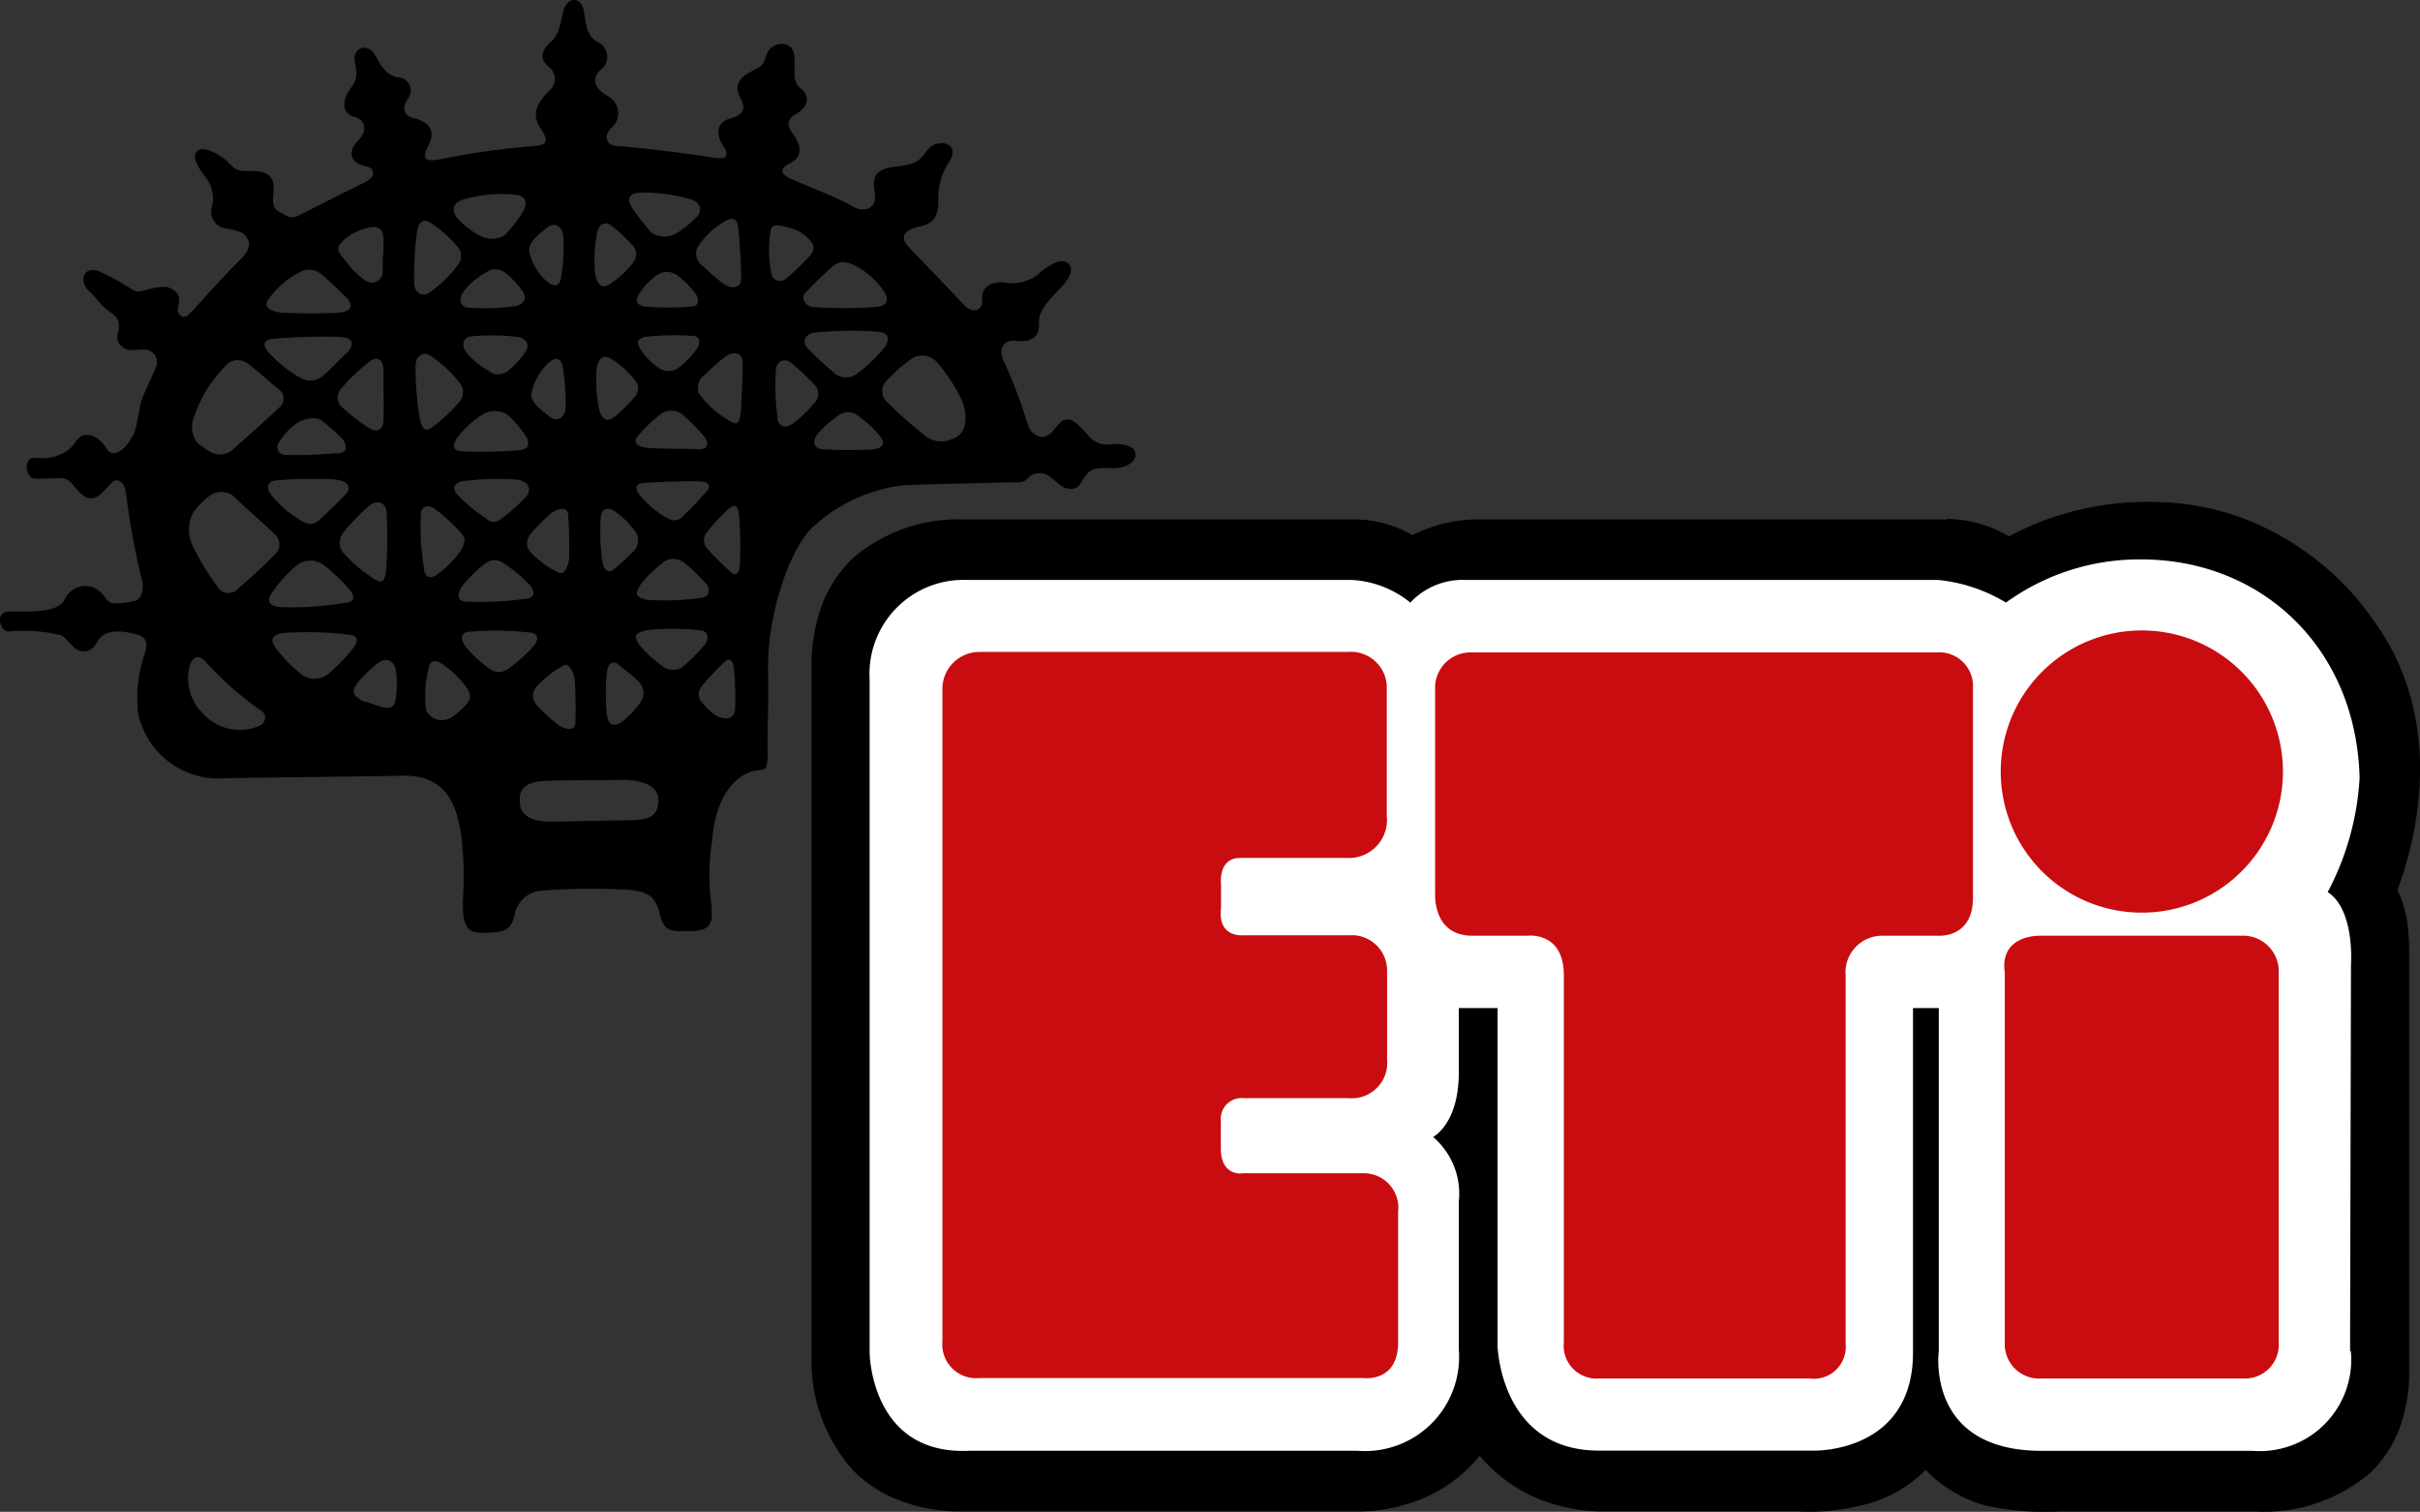 <svg xmlns="http://www.w3.org/2000/svg" width="124.855" height="78" viewBox="0 0 124.855 78"><rect x="0" y="0" width="124.855" height="78" fill="#333333" stroke="none"/><g transform="translate(-0.023)"><path d="M15.455,11.107c.875-.432,2.088-1.073,3.313-1.657.735-.338.548-.793.2-.852-.63-.105-1.2-.572-.443-1.377.4-.42.455-1.015-.233-1.2s-.618-.91-.14-1.517.14-1.12.163-1.552.642-.77,1.038-.14c.245.4.5,1.062,1.213,1.178a.684.684,0,0,1,.5,1.108c-.233.362-.338.84.292.992s1.213.537.782,1.388-.07.84.572.747a38.681,38.681,0,0,1,4.853-.688c.793-.058.712-.338.385-.852s-.537-1.027.362-1.96a.8.8,0,0,0-.023-1.318c-.327-.315-.467-.688.175-1.272.362-.327.432-.723.618-1.528s.945-.817,1.073.012.187,1.272.712,1.552a.835.835,0,0,1,.14,1.435c-.548.49-.222,1.038.385,1.353a1,1,0,0,1,.233,1.587c-.478.408-.385.968.257.992s3.57.362,4.958.6c.887.14.712-.292.467-.653s-.455-1.143.373-1.365.782-.618.537-1.085-.21-.91.455-1.283.712-.292.9-.933,1.377-.863,1.435.093-.128,1.272.35,1.668.373.945-.292,1.318c-.513.292-.385.677-.14,1s.7,1.1-.128,1.517-.21.712.175.875c1,.432,2.287.922,3.01,1.342s1.237.023,1.19-.537S44.82,8.738,46.22,8.6s1.307-.537,1.773-.98,1.552-.268,1.05.653a3.278,3.278,0,0,0-.607,1.925c0,.677-.012,1.283-.968,1.493s-.98.618-.537,1.085,2.275,2.357,2.812,2.94,1,.187.957-.21.093-1,1.143-.933a2.145,2.145,0,0,0,1.937-.6c.793-.572,1.108-.583,1.353-.385s.21.642-.373,1.248-1.178,1.213-1.132,1.82-.257,1.038-1.178.933-.828.77-.618,1.085a26.759,26.759,0,0,1,1.213,3.208c.128.513.77.98,1.283.373s.548-.607.828-.607.642.42.968.77a1.3,1.3,0,0,0,1.283.5c.712-.047,1.2.14,1.2.537s-.5.723-1.225.7-1-.023-1.307.338-.35.758-.828.735-.642-.35-1.05-.618a.825.825,0,0,0-1.108.023c-.245.28-.4.245-.957.257s-4.515.093-5.542.152a8.283,8.283,0,0,0-4.818,2.333c-1.33,1.587-2.158,4.865-2.123,7.14s-.047,3.232-.023,4.317-.222.828-.665.933c-.6.128-1.983.793-2.205,3.675a11.1,11.1,0,0,0-.023,3.267c0,.513.222,1.307-.968,1.33s-1.47.07-1.727-.968-.852-1.143-2.217-1.19a32.513,32.513,0,0,0-3.827.07,1.505,1.505,0,0,0-1.412,1.225c-.152.6-.3.922-1.26.945s-1.435.1-1.423-1.61a18.022,18.022,0,0,0-.058-3.232c-.187-1.388-.583-3.3-3.01-3.255s-7.14.093-9.17.128a4.232,4.232,0,0,1-4.527-3.43,7.348,7.348,0,0,1,.385-3.08c.152-.607-.047-.805-.455-.91-.618-.163-1.458-.292-1.89.2-.163.187-.338.7-.852.677s-.665-.525-1.132-.828a8.2,8.2,0,0,0-2.742-.2c-.4,0-.723-.968,0-1.027.6-.047,2.508.187,2.917-.618a1.144,1.144,0,0,1,1.925-.3c.408.432.2.63,1.587.4.443-.07.583-.56.478-1.073a39.094,39.094,0,0,1-.828-4.48c-.047-.56-.42-.91-.77-.548s-.63.77-1.027.782-.77-.5-1.015-.782-.408-.268-1-.257a8.437,8.437,0,0,1-.922.012c-.432-.035-.618-1.062.023-1.073A2.376,2.376,0,0,0,3.6,23.182c.467-.49.432-.688.863-.735s.805.3,1.085.735.817.105,1.155-.42c.315-.478.3-.467.56-1.89.082-.4.618-1.447.805-1.925a.649.649,0,0,0-.618-.91c-.56,0-.84.14-1.2-.222s-.047-.642-.093-1.073-.292-.513-.653-.793-.49-.583-.933-.98-.3-1.353.653-.933a11.446,11.446,0,0,1,1.552.863c.362.2.362.163,1.015,0,.84-.2,1.073-.058,1.318.175s.152.5.093.817.257.642.572.327,1.832-2.03,2.625-2.8.373-1.085.3-1.237-.362-.268-.922-.385a.876.876,0,0,1-.817-1.143,1.756,1.756,0,0,0-.35-1.54c-.292-.362-.735-1.027-.42-1.318s1.155.14,1.563.537.408.513,1.237.49,1.248.292,1.143,1.132.14.875.42,1.038.455.338.91.117ZM32.29,42.327c1.015-.012,1.7-.058,1.7-1.062,0-.91-1.318-1.05-1.9-1.027s-3.255,0-4.048.058-1.272.327-1.2,1.12.77.945,1.505.98c0,0,2.917-.058,3.932-.07ZM47.772,22.505a1.352,1.352,0,0,0,1.353.152.947.947,0,0,0,.665-.688,2.133,2.133,0,0,0-.187-1.4,8.122,8.122,0,0,0-1.272-1.913,1,1,0,0,0-1.353-.093,7.538,7.538,0,0,0-1.178,1.05.761.761,0,0,0-.1,1.038,20.112,20.112,0,0,0,2.077,1.843Zm-2.66.665c.443-.047.642-.292.268-.723a6.247,6.247,0,0,0-1.062-.98.837.837,0,0,0-1.108.023,4.739,4.739,0,0,0-1.027.933c-.233.327-.233.712.292.758a21.993,21.993,0,0,0,2.637,0ZM40.13,21.584c.093.478.443.513.805.268A6.322,6.322,0,0,0,42,20.837a.683.683,0,0,0,.105-.922,13.123,13.123,0,0,0-1.248-1.178.461.461,0,0,0-.793.257,11.608,11.608,0,0,0,.082,2.59Zm-3.745-2.24a.8.8,0,0,0-.3.957,4.819,4.819,0,0,0,1.505,1.365c.4.268.56.268.642-.292.058-.56.117-2.193.105-2.718s-.56-.5-.875-.268a11.34,11.34,0,0,0-1.062.933ZM30.96,21.187c.128.525.443.56.723.35a6.333,6.333,0,0,0,1.015-.98.662.662,0,0,0,.105-.922,4.886,4.886,0,0,0-1.213-1.1c-.572-.385-.782.2-.793.618a7.658,7.658,0,0,0,.152,2.03Zm-3.535-.852c.012.513.653.91.98,1.178s.758.07.793-.455a10.734,10.734,0,0,0-.152-2.193c-.128-.513-.467-.373-.723-.14a2.938,2.938,0,0,0-.887,1.61ZM21.673,21.56c.128.63.327.712.607.513a8.046,8.046,0,0,0,1.412-1.307.744.744,0,0,0,.023-1.038,6.134,6.134,0,0,0-1.423-1.33c-.432-.327-.805-.035-.828.42a16.38,16.38,0,0,0,.21,2.742Zm1.972.968c-.152.28-.467.688.21.758a22.378,22.378,0,0,0,2.952-.058c.6-.047.513-.443.35-.723a5.749,5.749,0,0,0-.98-1.132A1.218,1.218,0,0,0,24.9,21.4a5.158,5.158,0,0,0-1.26,1.143Zm-4.585-.443c.443.268.723.07.747-.373s0-2.077,0-2.637-.373-.712-.723-.42A10.12,10.12,0,0,0,17.671,20a.692.692,0,0,0-.058.957h0a9.962,9.962,0,0,0,1.458,1.132Zm23.987-2.847a.948.948,0,0,0,1.272-.023,6.942,6.942,0,0,0,1.412-1.388c.233-.443.035-.677-.42-.712a19.284,19.284,0,0,0-3.383.058c-.432.163-.467.49-.3.723a14.435,14.435,0,0,0,1.423,1.33Zm-9.053-.268a.876.876,0,0,0,1.073-.023,5.121,5.121,0,0,0,.9-.933c.2-.28.187-.642-.128-.677a13.474,13.474,0,0,0-2.555.047c-.4.128-.4.245-.268.56a3.64,3.64,0,0,0,.968,1.027Zm-8.75.175a.784.784,0,0,0,1-.023,4.531,4.531,0,0,0,.863-.933c.268-.362.105-.677-.292-.793a10.92,10.92,0,0,0-2.543-.035c-.4.093-.408.478-.233.758a3.578,3.578,0,0,0,1.213,1.015Zm-9.707.35a.974.974,0,0,0,1.038-.023c.315-.21,1.062-1.015,1.3-1.225s.665-.805-.292-.863a30.152,30.152,0,0,0-3.512.1c-.362.047-.525.233-.268.607A6.378,6.378,0,0,0,15.536,19.5ZM10.8,23.264a1,1,0,0,0,1.272-.105c.28-.245,1.913-1.7,2.333-2.112a.589.589,0,0,0-.047-.992c-.292-.233-1.143-1.015-1.54-1.283a.827.827,0,0,0-1.19.14,6.766,6.766,0,0,0-1.587,2.578,1.345,1.345,0,0,0,.21,1.412s.338.222.548.373Zm6.568.128c.723,0,.513-.525.3-.77a12.17,12.17,0,0,0-1.015-.9c-.327-.268-.922-.105-1.237.058a3.407,3.407,0,0,0-.98,1.015.405.405,0,0,0,.292.677,21,21,0,0,0,2.625-.093Zm18.62-.21c.6.035.63-.327.35-.688a13.635,13.635,0,0,0-1.015-1.027A.937.937,0,0,0,34,21.455a7.3,7.3,0,0,0-1.015.98c-.35.362-.117.607.408.665.642.07,2,.047,2.59.07Zm3.827-9.077a.463.463,0,0,0,.805.233,11.96,11.96,0,0,0,1.237-1.2c.233-.362.163-.5-.07-.77a2.046,2.046,0,0,0-.992-.607c-1.12-.327-.98,0-1.062.478a6.256,6.256,0,0,0,.093,1.878Zm-2.427.56c.327.233.875.233.875-.28s-.082-2.158-.163-2.707-.455-.432-.852-.152a3.861,3.861,0,0,0-1.26,1.272.813.813,0,0,0,.327.957,11.986,11.986,0,0,0,1.073.922Zm-6.662-.63c.012.42.245.992.793.6a4.465,4.465,0,0,0,1.19-1.12.666.666,0,0,0-.117-.922,7.077,7.077,0,0,0-1.038-.957c-.28-.2-.6-.152-.723.362a7.942,7.942,0,0,0-.117,2.03Zm-2.473.49c.257.222.6.35.712-.163a9.267,9.267,0,0,0,.117-2.193c-.047-.513-.478-.712-.805-.443s-.957.677-.957,1.2a2.874,2.874,0,0,0,.922,1.6Zm-6.86.128c.035.443.42.735.84.4A6.36,6.36,0,0,0,23.622,13.7a.744.744,0,0,0-.047-1.038,6.567,6.567,0,0,0-1.283-1.132c-.28-.2-.63-.257-.747.385a17.485,17.485,0,0,0-.152,2.753Zm3.383-2.508a1.239,1.239,0,0,0,1.272,0,5.861,5.861,0,0,0,.852-1.062c.4-.572.315-.968-.28-1.038a7.157,7.157,0,0,0-2.683.245c-.653.21-.537.618-.373.9a3.926,3.926,0,0,0,1.2.957Zm11.188-.933c.315-.35.233-.828-.443-.968A8.534,8.534,0,0,0,33,9.94c-.6.07-.7.373-.175,1.05a9.315,9.315,0,0,0,.84,1.038,1.24,1.24,0,0,0,1.272,0,4.648,4.648,0,0,0,1-.817ZM17.695,12.46h0c-.432.385-.163.6.163,1a4.386,4.386,0,0,0,.98.992.573.573,0,0,0,.933-.478c-.023-.56.047-1.1.047-1.54,0-.782-.408-.782-.887-.665a2.864,2.864,0,0,0-1.237.677Zm23.859,2.648c-.152.245-.117.56.327.723a21.987,21.987,0,0,0,3.4,0c.432-.047.642-.28.4-.723a4.215,4.215,0,0,0-1.435-1.353c-.63-.327-.933-.292-1.272,0a15.418,15.418,0,0,0-1.388,1.353Zm-8.61.14c-.117.315-.117.432.28.56a14.37,14.37,0,0,0,2.555,0c.315-.035.315-.4.117-.677a4.9,4.9,0,0,0-.922-.922.89.89,0,0,0-1.073,0A3.467,3.467,0,0,0,32.943,15.249Zm-9.053-.14c-.175.292-.163.677.233.758a11.026,11.026,0,0,0,2.555-.082c.4-.128.56-.443.28-.793a4.785,4.785,0,0,0-.875-.922.787.787,0,0,0-1,0A3.6,3.6,0,0,0,23.89,15.109Zm-10.08.42c-.175.408.35.56.712.6a27.927,27.927,0,0,0,3,0c.957-.082.513-.677.28-.875s-1-.992-1.318-1.19a.978.978,0,0,0-1.038,0A4.445,4.445,0,0,0,13.81,15.54ZM11.266,30.31a.66.66,0,0,0,1.073.023,24.838,24.838,0,0,0,1.855-1.715.692.692,0,0,0-.023-1.073c-.327-.35-1.82-1.645-2.112-1.96a1.017,1.017,0,0,0-1.19-.023,4.183,4.183,0,0,0-.863.852,1.914,1.914,0,0,0,0,1.832,13.262,13.262,0,0,0,1.26,2.053Zm4.247-3.465c.478.268.723.222.992-.023s.9-.852,1.3-1.26.222-.77-.572-.828a23.755,23.755,0,0,0-2.952.047c-.478.047-.5.408-.338.653a5.169,5.169,0,0,0,1.587,1.4Zm2.287.56a.841.841,0,0,0-.105,1.073,7.535,7.535,0,0,0,1.54,1.33c.49.35.642.233.712-.408a24.856,24.856,0,0,0,.023-2.952c-.047-.677-.653-.6-.922-.338a11.057,11.057,0,0,0-1.26,1.3Zm.035,3.7c.56-.047.467-.373.233-.677a9.119,9.119,0,0,0-1.307-1.248,1.143,1.143,0,0,0-1.47.023A7.22,7.22,0,0,0,14,30.66c-.233.4-.023.63.525.665a16.684,16.684,0,0,0,3.3-.222Zm4.06-1.692c.093.443.408.432.688.222a5.08,5.08,0,0,0,1.178-1.178c.3-.49.3-.677.023-.992a9.386,9.386,0,0,0-1.33-1.213c-.362-.233-.677-.152-.712.245a12.418,12.418,0,0,0,.175,2.905Zm3.22-2.648c.327.268.56.187.84-.058a7.807,7.807,0,0,0,1.26-1.143c.3-.443-.093-.805-.618-.828a15.226,15.226,0,0,0-2.753.093c-.432.128-.5.373-.222.688a8.186,8.186,0,0,0,1.505,1.248Zm2.368.677c-.268.327-.42.688-.058,1.073a4.793,4.793,0,0,0,1.458,1.05c.28.082.432-.362.5-.688a22.5,22.5,0,0,0-.047-2.275c0-.6-.712-.292-.957-.058A10.879,10.879,0,0,0,27.483,27.44Zm-.443,3.465c.677-.058.548-.408.35-.688a7.5,7.5,0,0,0-1.342-1.132.79.79,0,0,0-1.027.012,6.619,6.619,0,0,0-1.178,1.178c-.268.408-.2.735.175.758a17.016,17.016,0,0,0,3.033-.128ZM31.112,29c.093.56.408.548.607.35a11.039,11.039,0,0,0,.98-.9.8.8,0,0,0,.093-1.038,4.291,4.291,0,0,0-.98-.98c-.408-.315-.758-.2-.793.257A11.414,11.414,0,0,0,31.1,29Zm3.162-2.357c.327.175.537.315.9.07a17.012,17.012,0,0,0,1.2-1.248c.292-.245.385-.6-.245-.63s-2.368.047-2.893.082-.42.408-.175.665a5.153,5.153,0,0,0,1.225,1.062Zm2.252.782a.643.643,0,0,0,.012.91,13.961,13.961,0,0,0,1.19,1.178c.245.233.432.105.467-.35a20.617,20.617,0,0,0-.047-2.66c-.07-.583-.385-.4-.572-.222a11.022,11.022,0,0,0-1.062,1.155Zm-3.477,2.788c-.187.327-.362.6.385.735a12.946,12.946,0,0,0,2.765-.105c.478-.035.443-.49.28-.7a9.006,9.006,0,0,0-1.248-1.178.9.9,0,0,0-1.12.152,6.308,6.308,0,0,0-1.073,1.085ZM19.34,36.354c.6.21,1.062.327,1.108-.373a5.377,5.377,0,0,0,.012-1.3c-.023-.5-.432-.852-.922-.478a5.161,5.161,0,0,0-.828.758c-.373.385-.653.782-.2,1.062C18.861,36.249,18.535,36.074,19.34,36.354Zm-4.643-3.7c-.56.058-.758.292-.513.688a7.269,7.269,0,0,0,1.342,1.412,1.148,1.148,0,0,0,1.482-.023,8.958,8.958,0,0,0,1.248-1.307c.233-.327.3-.642-.257-.677a17.681,17.681,0,0,0-3.313-.093ZM21.988,36.6a.914.914,0,0,0,1.353.4,4.33,4.33,0,0,0,.735-.642c.28-.327.268-.525-.058-.992A5.285,5.285,0,0,0,22.8,34.23c-.28-.187-.607-.187-.665.257A5.823,5.823,0,0,0,22,36.6Zm6.767.747c.257.222.957.5.957-.093a22.7,22.7,0,0,0-.047-2.275c-.082-.315-.245-.747-.525-.665a5.366,5.366,0,0,0-1.423,1.1c-.35.408-.187.758.093,1.073a11.054,11.054,0,0,0,.945.863ZM24.182,32.6c-.362.035-.432.362-.14.758a6.449,6.449,0,0,0,1.213,1.132.8.8,0,0,0,1.038-.023,7.225,7.225,0,0,0,1.3-1.178c.187-.28.3-.642-.373-.665A15.316,15.316,0,0,0,24.182,32.6Zm7.175,4.375c.047.455.408.548.805.222a4.238,4.238,0,0,0,.933-1.015.794.794,0,0,0-.14-1.027c-.362-.4-.817-.653-1.015-.863-.21-.187-.525-.187-.6.373a10.741,10.741,0,0,0,0,2.31Zm5.518-.117c.187.163,1.038.49,1.073-.3a16.666,16.666,0,0,0-.058-2.065c-.058-.443-.245-.583-.49-.338a13.185,13.185,0,0,0-1.143,1.213.635.635,0,0,0,.012.9,3.128,3.128,0,0,0,.6.583ZM34.11,34.3a.9.9,0,0,0,1.12.117,9.584,9.584,0,0,0,1.2-1.213c.152-.21.175-.665-.3-.688a12.819,12.819,0,0,0-2.765,0c-.747.175-.548.432-.362.747A6.113,6.113,0,0,0,34.11,34.3ZM13.471,37.415a.445.445,0,0,0-.035-.793A15.967,15.967,0,0,1,10.59,34.09c-.432-.4-.653-.093-.77.233a2.506,2.506,0,0,0,.618,2.427,2.569,2.569,0,0,0,3.022.677Z" transform="translate(0 0)"/><path d="M94.489,23.1H70.432a7.522,7.522,0,0,0-3.512.805,6.192,6.192,0,0,0-2.858-.805H43.843a8.363,8.363,0,0,0-5.81,2.007,6.535,6.535,0,0,0-1.575,2.38,9.108,9.108,0,0,0-.548,3.255V66.6A8.419,8.419,0,0,0,38,72.1a6.623,6.623,0,0,0,2.287,1.552,8.811,8.811,0,0,0,3.337.63H63.864a8.793,8.793,0,0,0,2.858-.408A7.533,7.533,0,0,0,70.385,71.4a6.437,6.437,0,0,0,.618.665,7.942,7.942,0,0,0,2.322,1.528,8.927,8.927,0,0,0,3.535.688h9.928a10.891,10.891,0,0,0,3.033-.257,6.921,6.921,0,0,0,3.582-1.89,4.76,4.76,0,0,0,.548.525,6.853,6.853,0,0,0,2.473,1.3,14.423,14.423,0,0,0,3.9.327h10.068a8.431,8.431,0,0,0,5.973-2.03,6.242,6.242,0,0,0,1.505-2.345,8.364,8.364,0,0,0,.467-2.893V45.44a9.116,9.116,0,0,0-.047-1.062,5.577,5.577,0,0,0-.56-2.158,18.422,18.422,0,0,0,1.038-4.212A16.857,16.857,0,0,0,118.9,36a14.312,14.312,0,0,0-.245-2.672,12.265,12.265,0,0,0-2.17-5.04,14.431,14.431,0,0,0-4.865-4.387,13.29,13.29,0,0,0-6.078-1.692,15.2,15.2,0,0,0-7.852,1.762,6.464,6.464,0,0,0-3.208-.9Z" transform="translate(5.982 3.7)"/><path d="M114.9,65.586a4.717,4.717,0,0,1-5.063,5.145H98.949c-6.02,0-5.308-5.145-5.308-5.145v-17.7h-1.33V65.656c0,5.18-5.075,5.063-5.075,5.063H76.105c-5.087,0-5.227-5.39-5.227-5.39V47.887h-2v3.325c0,2.66-1.33,3.325-1.33,3.325a3.832,3.832,0,0,1,1.33,3.325V65.5a4.857,4.857,0,0,1-5.238,5.227H43.625c-5.11.245-5.145-5.063-5.145-5.063V30.947A4.854,4.854,0,0,1,43.543,25.8H63.389a5.225,5.225,0,0,1,2.987,1.167A3.7,3.7,0,0,1,69.28,25.8H93.617a8.3,8.3,0,0,1,3.488,1.167,11.727,11.727,0,0,1,6.977-2.228c6.23,0,11.1,4.573,11.27,11.27a14.286,14.286,0,0,1-1.645,5.892c1.412.922,1.2,3.745,1.2,3.745l-.047,19.939Z" transform="translate(6.41 4.123)" fill="#fff"/><g transform="translate(48.643 32.527)"><path d="M56.074,53.1a1.073,1.073,0,0,1,1.167-1.248h5.4a1.83,1.83,0,0,0,2-2V45.28a1.82,1.82,0,0,0-1.913-1.832H57.241s-1.365.163-1.167-1.412V40.788s-.163-1.33.992-1.33h5.483A1.962,1.962,0,0,0,64.626,37.3V30.662a1.849,1.849,0,0,0-2-1.832H43.614A1.912,1.912,0,0,0,41.7,30.86V64.379a1.743,1.743,0,0,0,1.913,1.913H63.377s1.832.268,1.832-1.832V57.729a1.78,1.78,0,0,0-1.832-2H57.229s-1.167.222-1.167-1.3V53.074Z" transform="translate(-41.697 -27.722)" fill="#c90c0f"/><path d="M63.49,41.31s-.14,2.158,1.913,2.158h2.858s1.867-.233,1.867,2.03V64.434a1.7,1.7,0,0,0,1.832,1.878H82.8a1.648,1.648,0,0,0,1.867-1.785V45.545a1.894,1.894,0,0,1,1.913-2.077h2.87s1.785.14,1.785-1.948v-10.8a1.745,1.745,0,0,0-1.913-1.867H65.4a1.827,1.827,0,0,0-1.913,1.913V41.31Z" transform="translate(-38.065 -27.718)" fill="#c90c0f"/><path d="M90.516,41.38s-2.123-.082-1.832,1.913V62.345A1.778,1.778,0,0,0,90.6,64.224h10.383a1.745,1.745,0,0,0,1.832-1.878V43.328A1.841,1.841,0,0,0,100.9,41.38Z" transform="translate(-33.87 -25.63)" fill="#c90c0f"/><path d="M95.78,42.44a7.28,7.28,0,1,0-7.28-7.28A7.275,7.275,0,0,0,95.78,42.44Z" transform="translate(-33.896 -27.88)" fill="#c90c0f"/></g></g></svg>